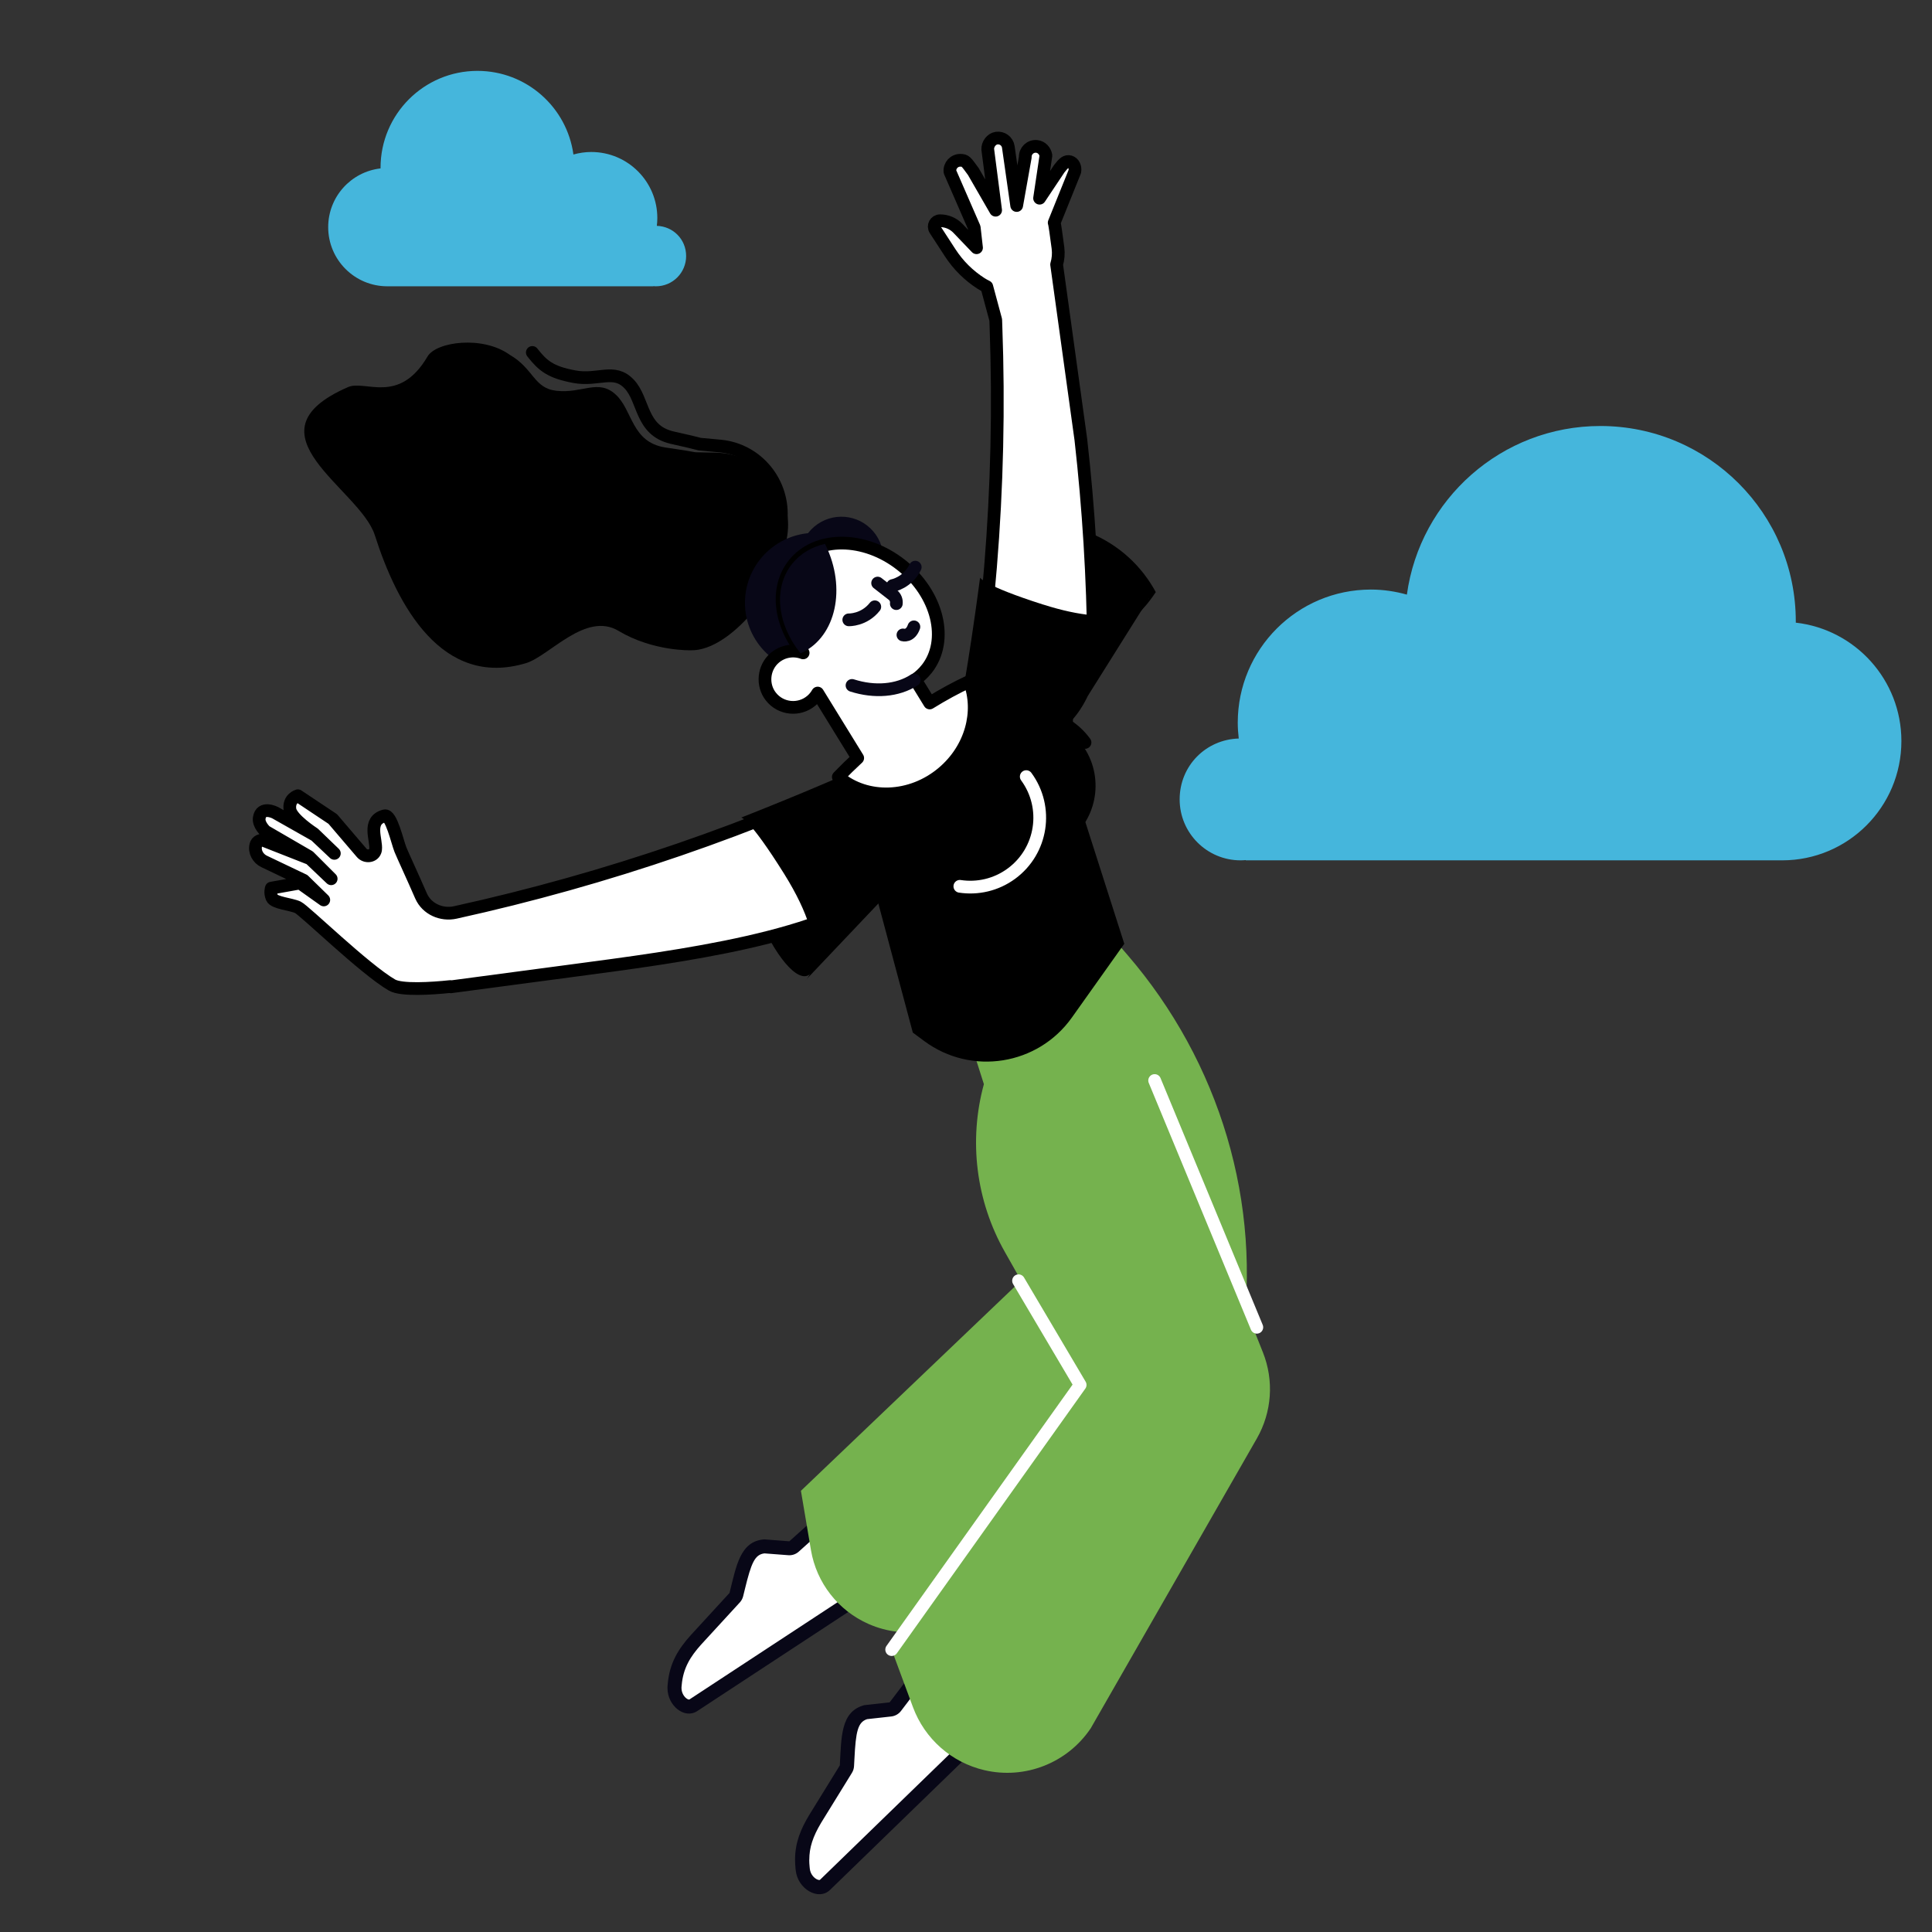 <?xml version="1.0" encoding="UTF-8"?>
<svg xmlns="http://www.w3.org/2000/svg" id="accompagnement-sur-mesure" viewBox="0 0 700 700">
  <rect x="0" y="0" width="700" height="700" fill="#333333" stroke="none"/>
  <defs>
    <style>
      .cls-1 {
        stroke: #080717;
      }

      .cls-1, .cls-2, .cls-3 {
        fill: none;
      }

      .cls-1, .cls-2, .cls-3, .cls-4 {
        stroke-linecap: round;
        stroke-linejoin: round;
        stroke-width: 4.61px;
      }

      .cls-2 {
        stroke: #fff;
      }

      .cls-3, .cls-4 {
        stroke: #000;
      }

      .cls-4, .cls-5 {
        fill: #fff;
      }

      .cls-6 {
        fill: #45b6dc;
      }

      .cls-7 {
        fill: #080717;
      }

      .cls-8 {
        fill: #75b24e;
      }
    </style>
  </defs>
  <path class="cls-6" d="M448.82,267.57c-.22-1.88-.36-3.78-.36-5.71,0-26.64,21.59-48.25,48.24-48.25,4.52,0,8.89.67,13.04,1.83,4.73-34.5,34.3-61.09,70.11-61.09,39.11,0,70.8,31.71,70.8,70.78,0,.16,0,.31,0,.47,21.53,2.45,38.26,20.71,38.26,42.91,0,23.86-19.34,43.21-43.2,43.21h-194.32s-.02-.06-.03-.09c-.62.05-1.24.09-1.87.09-12.2,0-22.08-9.89-22.08-22.09s9.52-21.7,21.41-22.05Z"></path>
  <path class="cls-6" d="M237.98,81.83c.11-.93.18-1.87.18-2.83,0-13.21-10.71-23.93-23.93-23.93-2.24,0-4.41.33-6.47.91-2.34-17.11-17.01-30.3-34.77-30.3-19.39,0-35.11,15.72-35.11,35.1,0,.08,0,.16,0,.24-10.68,1.22-18.97,10.27-18.97,21.28,0,11.83,9.59,21.43,21.43,21.43h96.37s.01-.03.01-.05c.31.03.61.05.93.05,6.05,0,10.95-4.9,10.95-10.96s-4.72-10.76-10.62-10.94Z"></path>
  <g>
    <g>
      <path class="cls-5" d="M251.23,617.84c-1.26.83-2.53.45-3.38,0-1.67-.9-3.47-3.23-3.47-6.2,0-.2,0-.41.03-.62l.06-.66c.59-6.97,3.5-11.52,7.7-16.21l14.04-15.29c.28-.31.49-.69.59-1.09l.64-2.59c2.22-9.13,3.77-14.36,9.5-14.89l8.88.68c.69.05,1.37-.18,1.88-.64l18.29-16.4c4.75,4.11,7.3,10.85,9.98,17.94,1.34,3.55,2.73,7.2,4.44,10.58l-69.17,45.4Z"></path>
      <path class="cls-7" d="M246.91,611.64h0c0-.13,0-.27.02-.4l.06-.66c.53-6.27,3.21-10.43,7.02-14.69l14.06-15.32c.57-.62.97-1.37,1.18-2.19.22-.88.43-1.75.64-2.61,2.32-9.51,3.57-12.52,7.08-12.95l8.65.66c1.38.11,2.74-.36,3.77-1.28l16.5-14.8c3.34,3.81,5.47,9.45,7.71,15.35,1.11,2.92,2.24,5.91,3.56,8.78l-67.31,44.18c-.09.06-.26.17-.79-.12-1.06-.57-2.14-2.12-2.14-3.97M241.84,611.64c0,6.36,6.17,11.34,10.77,8.32l71.11-46.67c-6.18-10.78-8-25.95-17.88-32.65l-19.85,17.8-9.08-.7c-8.79.66-10.14,9.67-12.59,19.41l-14.06,15.32c-4.39,4.91-7.68,9.98-8.33,17.69l-.06.66c-.02.28-.04.56-.04.83h0Z"></path>
    </g>
    <path class="cls-8" d="M397.47,333.19l11.01,12.77c33.46,38.8,48.98,90.13,41.4,140.72-.71,4.75-1.57,9.02-2.61,12.59l-92.52,81.54c-10.47,10.58-26.43,13.6-40.07,7.58h0c-11.01-4.86-18.84-14.9-20.85-26.73l-3.64-21.51,83.69-79.91-2.06-37.63c-6.72-19.71-20.82-55.04-11.65-73.75h0l-3.97-32.66,41.28,16.99Z"></path>
    <g>
      <path class="cls-5" d="M298.96,682.89c-1.15,1.12-2.57.93-3.55.57-1.95-.71-4.21-2.93-4.54-6.12l-.07-.66c-.1-.96-.15-1.91-.15-2.82,0-6.12,2.28-10.77,4.74-14.88l11.09-17.98c.23-.36.36-.78.38-1.2l.14-2.72c.48-9.57,1.03-15.1,6.64-16.72l8.99-1c.7-.08,1.34-.44,1.77-1l15.12-19.88c5.52,3.22,9.34,9.48,13.37,16.07,2.02,3.31,4.09,6.71,6.44,9.77l-60.37,58.58Z"></path>
      <path class="cls-7" d="M293.22,673.85h0c0-4.44,1.27-8.37,4.34-13.5l11.11-18.01c.45-.73.71-1.55.76-2.41.05-.92.1-1.84.15-2.74.49-9.81,1.21-13.22,4.59-14.31l8.75-.97c1.4-.16,2.68-.88,3.53-2l13.63-17.94c4.05,3.19,7.25,8.43,10.6,13.91,1.66,2.72,3.36,5.5,5.23,8.14l-58.76,57.02c-.07.07-.24.23-.88,0-1.26-.46-2.65-1.97-2.86-3.96l-.07-.67c-.09-.87-.14-1.73-.14-2.55M288.07,673.85c0,.99.05,2.02.16,3.09l.07.67c.71,6.87,8.27,11.2,12.45,7.13l62.06-60.22c-8.22-9.63-12.92-24.48-24.05-29.32l-16.42,21.59-9.19,1.02c-8.64,2.32-8.28,11.6-8.87,21.83l-11.11,18.01c-2.98,4.96-5.11,9.9-5.11,16.21h0Z"></path>
    </g>
    <path class="cls-8" d="M398.62,341.95l58.97,148.07c4.05,10.18,3.24,21.66-2.21,31.17l-60.18,104.99c-8.44,12.58-23.78,18.63-38.53,15.19h0c-11.91-2.78-21.63-11.35-25.88-22.82l-7.73-20.86,68.29-95.9-27.27-48.18c-10.46-18.47-13.19-40.32-7.6-60.8h0s-10.17-31.97-10.17-31.97l52.31-18.89Z"></path>
    <line class="cls-2" x1="418.35" y1="391.49" x2="455.37" y2="480.9"></line>
    <polyline class="cls-2" points="323.07 597.68 391.36 501.78 369.04 464.04"></polyline>
    <g>
      <path d="M290.6,321.52c5.85,15.9,6.71,30.23,1.91,32-4.8,1.77-13.44-9.69-19.29-25.6-5.85-15.9-6.71-30.23-1.91-32,4.8-1.77,13.44,9.69,19.29,25.6Z"></path>
      <path class="cls-4" d="M323.81,276.04c-50.7,24.19-104,42.49-158.86,54.56-4.98,1.1-10.29-1.25-12.36-5.91-.02-.03-.03-.07-.05-.1-2.67-6.18-6.66-14.78-7.45-16.74-1.15-2.87-3.33-12.9-5.75-12.26-6.51,1.72-2.78,8.76-3.26,12.26-.03.21-.08.41-.16.6-.76,1.95-3.5,2.16-4.87.57l-10.49-12.28-12.64-8.43s-3.45.96-2.87,4.98c.49,3.46,8.66,8.74,8.66,8.74l7.43,7.16-6.9-6.51-14.56-8.24s-5.06-2.59-5.75,1.93c-.38,2.47,2.32,4.86,2.32,4.86l15.69,9.11,8.05,8.05-7.66-7.28-16.71-6.56s-1.46-.52-2.53.78c-.18.22-.31.51-.39.85-.62,2.39.76,4.86,2.99,5.93l14.34,6.84,7.28,7.11-8.62-6.13-10.38,1.86s-.59,1.58.23,3.49c.82,1.91,6.94,2.29,9.39,3.46,2.44,1.17,24.26,22.48,34.1,28.16,3.4,1.96,14.35,1.26,21.15.54l.18.1,42.64-5.67c41.07-5.46,93.05-11.95,117.06-31.87l25.03-20.94-3.19-33.06-21.09,10.06Z"></path>
      <path d="M224.12,228.59c12.5,7.47,26.24,7.02,26.24,7.02,14.19.3,32.83-23.19,34.05-37.84.99-3.27,1.38-6.82.97-10.52-1.45-13.14-12.81-22.96-26.02-23.24l-7.42-.15c-4.33-.81-8.2-1.3-10.9-1.73-12.39-1.97-11.72-13.53-18.03-19.24-6.31-5.71-12-.25-21.41-1.3-8.27-.93-8.14-7.98-16.95-13.06-9.7-7-26.57-4.78-29.75.64-10.36,17.64-22.58,8.37-28.79,11.08-38.4,16.72,4.31,36.76,9.69,53.64,8.12,25.51,24.35,55.53,54.75,46.39,8.51-2.56,21.61-18.85,33.58-11.69Z"></path>
      <path class="cls-3" d="M281.46,195.17c.79-2.07,1.31-4.28,1.53-6.6h0c1.27-13.64-8.6-25.71-22.04-26.96l-7.45-.69c-3.98-1.05-7.56-1.78-10.04-2.37-11.42-2.69-10.01-13.59-15.5-19.41-5.5-5.82-11.17-1.04-19.87-2.66-8.7-1.62-11.46-3.99-15.22-8.78"></path>
      <path d="M370.68,227.17c6.83-11.88,7.96-25.46,4.26-37.6,6.63-.27,13.43.84,19.98,3.52,10.6,4.35,18.79,12.08,23.84,21.44-11.31,17.43-32.91,25.66-53.13,19.8,1.87-2.19,3.56-4.58,5.05-7.17Z"></path>
      <path class="cls-4" d="M387.67,58.61c-1.42-.39-2.29.47-3.88,2.51l-7.13,10.69,2.3-15.45c-.27-1.71-1.6-3.13-3.32-3.31-2.34-.24-4.25,1.63-4.16,3.89l-3.12,17.52-3.04-21.29c-.32-2.02-2.21-3.43-4.28-3.12-1.83.28-3.24,2.2-3.16,4.06l2.85,22.05-8.08-14.01c-2.73-3.73-2.86-4.02-4.59-4.07-2.35-.08-4.13,1.93-3.87,4.17l8.79,20.18.83,7.33-6.73-7.02c-1.69-1.77-4.04-2.76-6.48-2.76-1.67,0-2.68,1.85-1.77,3.25l5.43,8.35c2.9,4.46,6.72,8.26,11.21,11.13.67.43,1.36.8,2.06,1.15l3.24,12.03.08,2.27c2.14,58.28-2.64,116.61-14.25,173.76,0,0,49.79-41.1,49.63-57.33-.25-25.16-1.79-50.31-4.62-75.34l-8.78-63.42c.57-1.89.76-3.92.49-6-.63-4.8-1.21-8.97-1.37-9.14l7.48-18.56c.29-1.64-.47-3.16-1.77-3.52Z"></path>
      <path d="M313.79,310.69l16.94,63.44,4.16,3.08c17.07,12.62,41.17,8.77,53.47-8.53l18.99-26.73-22.58-70.62c-2.41-12.38-13.14-43.21-22.18-34.41l-39.78,38.72c-9.97,9.7-15.26,22.62-9.03,35.05Z"></path>
      <path d="M362.6,236.92l-14.61,14.22c10.83,7.04,16.4,17.67,12.59,25.1-4.24,8.27-18.48,9.44-31.82,2.61-2.04-1.04-3.93-2.21-5.67-3.48l-.27.26c-9.97,9.7-12.5,24.74-6.26,37.17l12.84,25.59s8.43,2.04,25.91-4.64c18.6-7.1,31.79-20.97,31.79-20.97l2.14-67.53c-2.41-12.38-17.6-17.14-26.64-8.34Z"></path>
      <path d="M320.88,324.58l-29.13,30.71s10.94-8.96-7.66-38.72c-12.43-19.88-15.51-20.36-15.51-20.36,0,0,41.45-16.23,52.9-23,0,0,25.56,29.67-.61,51.36Z"></path>
      <g>
        <path d="M377.96,219.05c-21.7-6.92-22.86-9.75-22.86-9.75,0,0-5.09,39.16-8.79,53.98,9.24-.34,17.36,2.41,21.83,6.93,9.41-.46,19.62-4.61,25.99-18.05l21.83-34.79c-1.75,2.43-10.01,10.59-37.99,1.67Z"></path>
        <path class="cls-5" d="M415.95,217.38c.28-.39.4-.64.4-.64l-.4.64Z"></path>
      </g>
      <path d="M359.39,262.83c2.6,4.7,3.2,9.5,1.19,13.42-2.29,4.46-7.49,6.86-13.89,7.04-.32,5.63,1.25,11.4,4.85,16.3,8.22,11.19,23.96,13.59,35.15,5.37,11.19-8.22,13.59-23.96,5.37-35.15-7.63-10.39-21.74-13.2-32.67-6.97Z"></path>
      <path class="cls-2" d="M371.83,281.38c8.22,11.19,5.82,26.93-5.37,35.15-5.59,4.11-12.33,5.57-18.69,4.6"></path>
      <g>
        <path class="cls-7" d="M314.66,201.99c9.07,10.66,7.75,26.64-2.94,35.7-10.69,9.05-26.71,7.75-35.78-2.91-9.07-10.66-7.75-26.64,2.94-35.7,10.69-9.05,26.71-7.75,35.78,2.91Z"></path>
        <path class="cls-7" d="M316.43,192.56c5.43,6.38,4.64,15.94-1.76,21.36-6.4,5.42-15.98,4.64-21.41-1.74-5.43-6.38-4.64-15.94,1.76-21.36,6.4-5.42,15.98-4.64,21.41,1.74Z"></path>
        <path class="cls-4" d="M335.75,242.4c8.2-10.36,4.06-27.25-9.25-37.72-13.3-10.47-30.73-10.56-38.93-.19-6.84,8.65-5.08,21.85,3.42,32.06-3.38-1.28-7.34-.72-10.29,1.8-4.1,3.51-4.73,9.8-1.4,14.03,3.6,4.59,10.27,5.23,14.68,1.49.95-.8,1.7-1.74,2.28-2.76l14.5,23.54c-2.44,2.26-4.79,4.55-7.02,6.87,10.2,8.62,26.32,8.21,37.88-1.58,10.28-8.7,13.81-22.15,9.65-33.07-4.71,2.18-9.55,4.81-14.43,7.83l-5.2-8.47c1.53-1.06,2.91-2.33,4.09-3.83Z"></path>
        <path class="cls-7" d="M290.07,236.71c.22-.1.44-.19.66-.3,12.19-5.95,15.96-23.34,8.43-38.84-.09-.18-.18-.34-.26-.52-4.75,1.09-8.94,3.51-11.93,7.28-6.95,8.76-5.31,22.03,3.09,32.38Z"></path>
        <path class="cls-1" d="M331.25,246.37c-6.07,3.94-14.37,4.59-22.55,1.97"></path>
        <path class="cls-1" d="M317.98,211.26l5.47,4.26c1.01.79,1.45,2.01,1.3,3.18"></path>
        <path class="cls-1" d="M327.15,230.05s2.66.79,3.97-2.93"></path>
        <path class="cls-1" d="M307.53,224.58s5.51.2,9.42-4.73"></path>
        <path class="cls-1" d="M323.44,212.15s5.42-1,8.17-6.66"></path>
      </g>
      <path class="cls-3" d="M376.66,259.05c6.36.97,12.35,4.37,16.46,9.96"></path>
    </g>
  </g>
</svg>
